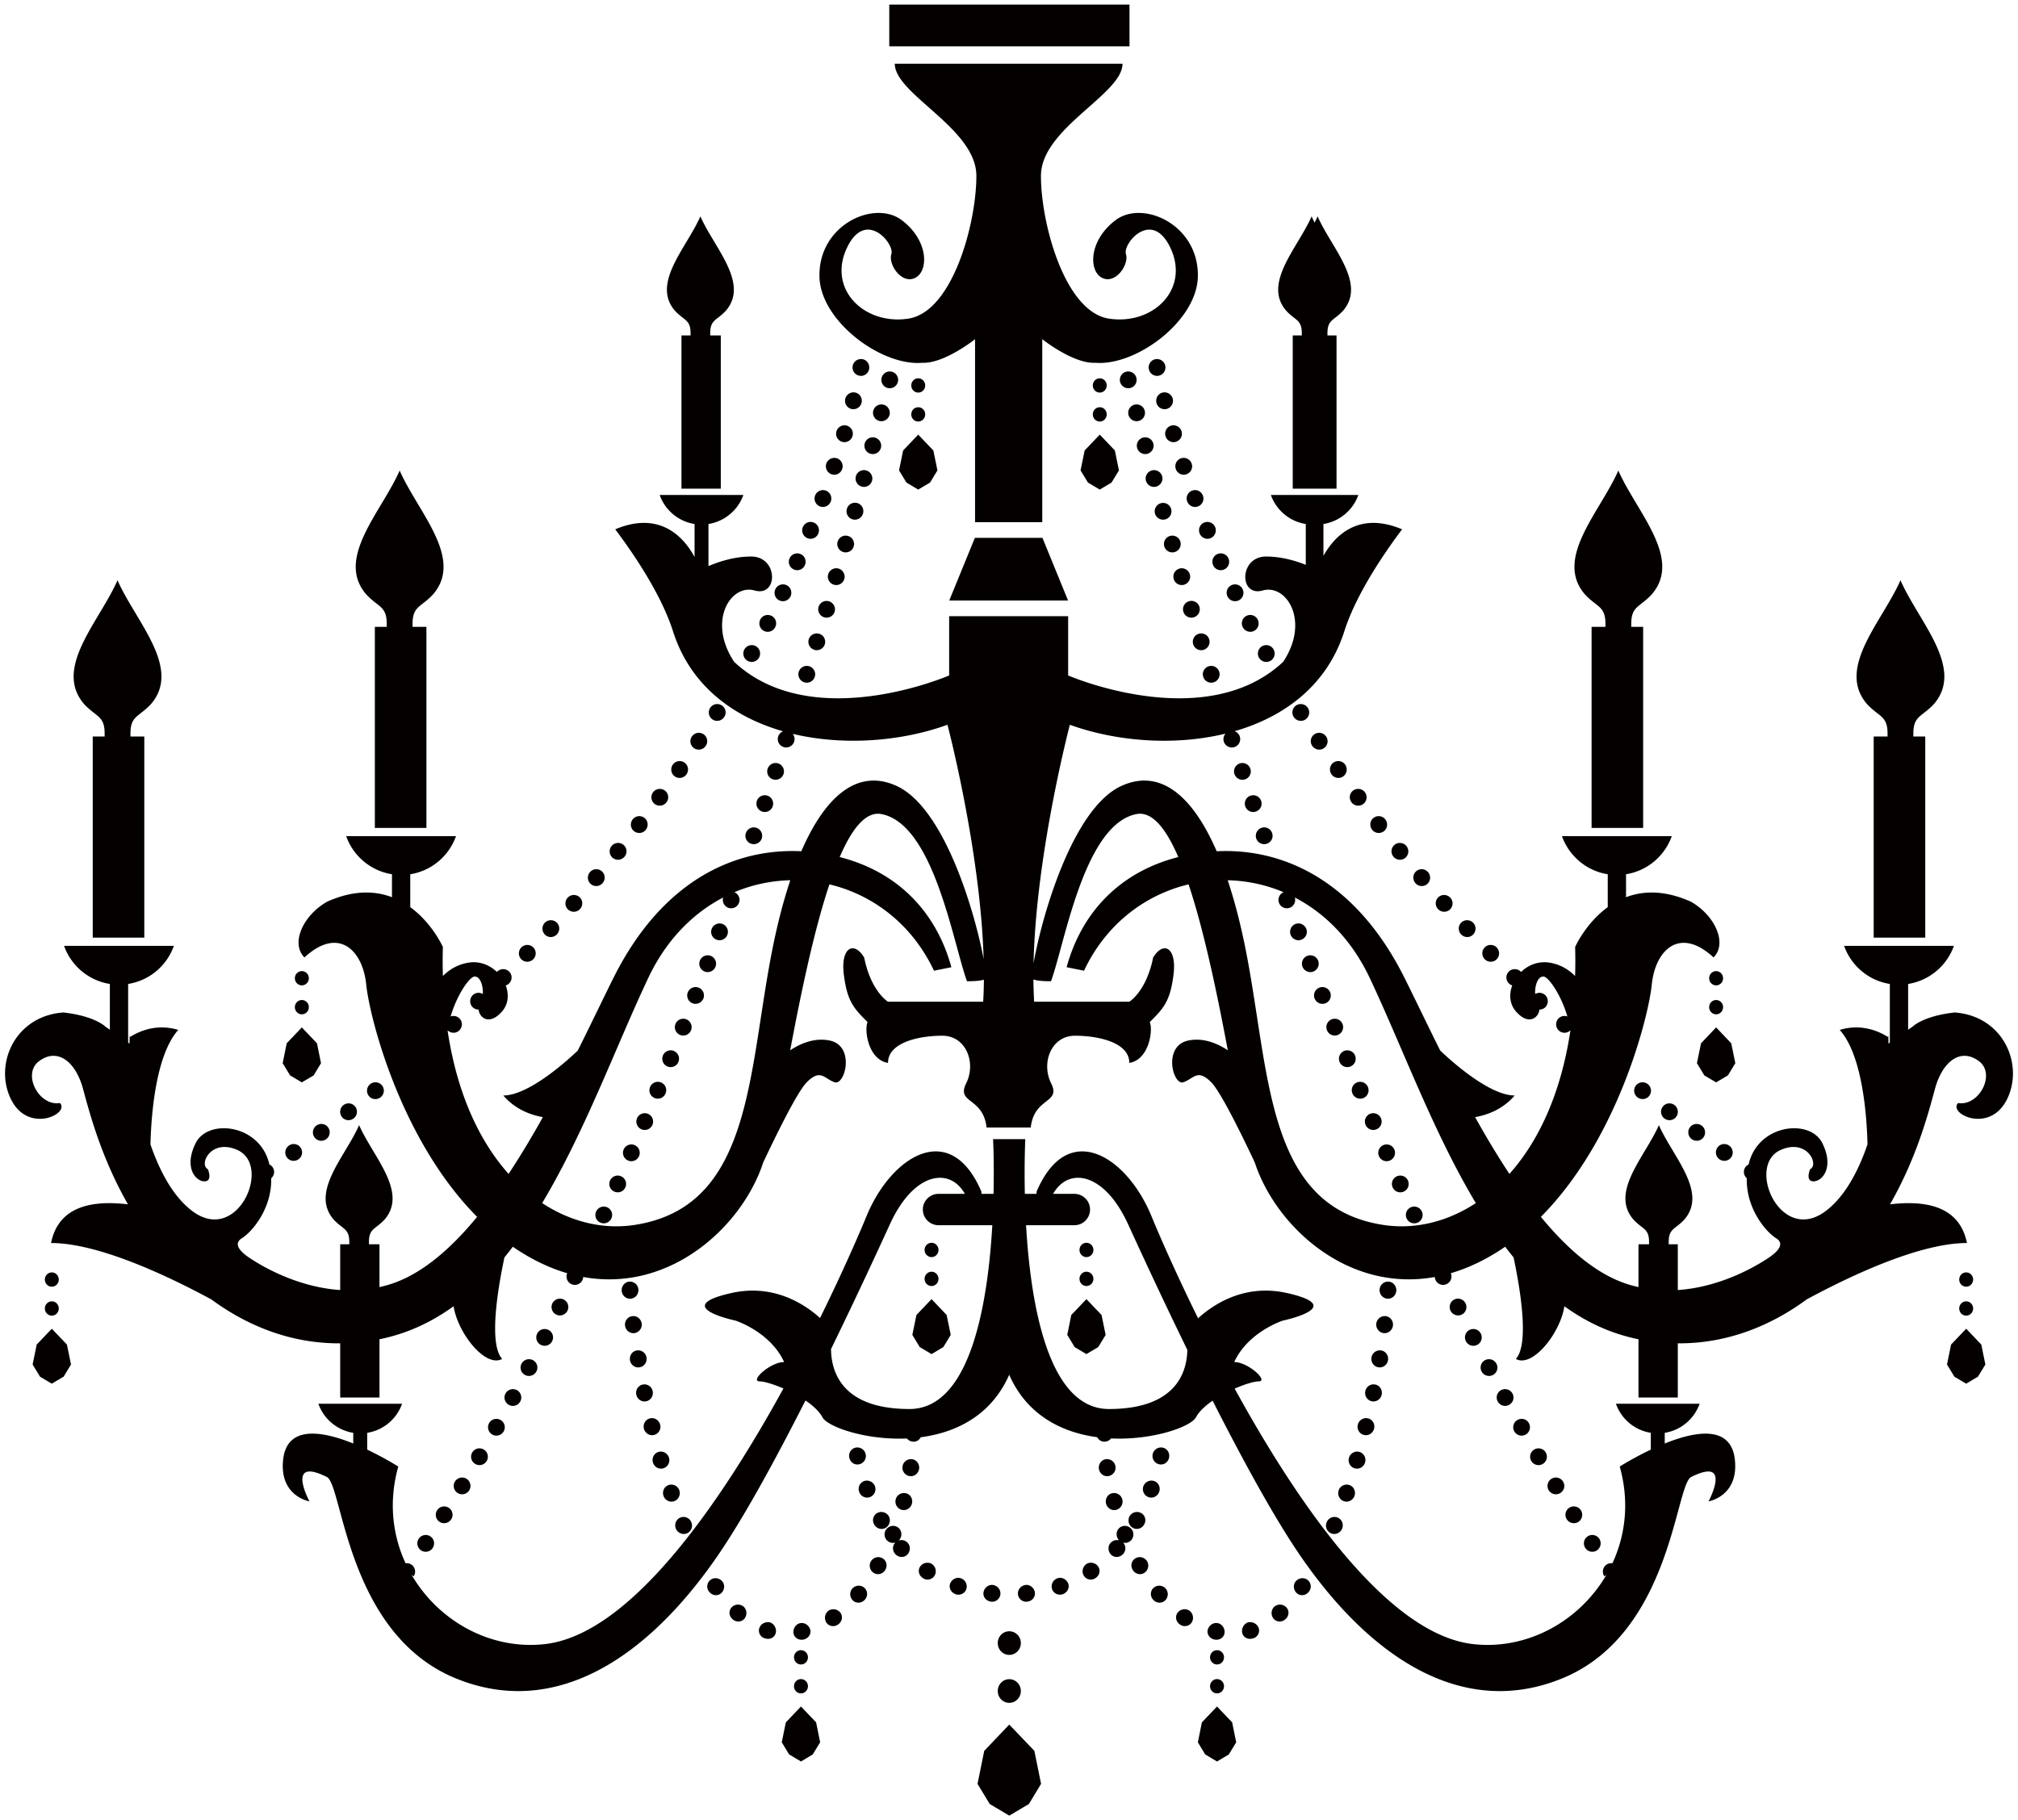 <svg xmlns="http://www.w3.org/2000/svg" viewBox="0 0 800 721.669"><path d="M400.107 665.765c-2.527 0-4.563 2.107-4.563 4.703 0 2.576 2.036 4.682 4.563 4.682 2.531 0 4.588-2.107 4.588-4.682.001-2.596-2.056-4.703-4.588-4.703zm0-18.993c-2.527 0-4.563 2.087-4.563 4.683 0 2.596 2.036 4.683 4.563 4.683 2.531 0 4.588-2.087 4.588-4.683.001-2.596-2.056-4.683-4.588-4.683zm0 36.996l-9.926 10.414-2.661 13.091 4.838 7.989 7.749 4.603 7.774-4.603 4.833-7.989-2.661-13.091-9.946-10.414zm115.966-551.642v.876h-3.59v60.754h17.359v-60.754h-3.605v-.876c0-5.462 2.561-4.972 6.231-8.967 9.336-10.904-4.683-24.923-10.125-37.377-.354.809-.759 1.65-1.178 2.476a46.499 46.499 0 01-1.199-2.476c-5.442 12.454-19.466 26.474-10.11 37.377 3.67 3.995 6.217 3.505 6.217 8.967zm-139.761 105.97h47.106l-10.166-24.859h-26.775l-10.165 24.859zm-10.799-94.257c8.742.454 21.029-9.354 21.029-9.354v72.551h26.646v-72.551s12.287 9.807 21.029 9.354c16.181 1.348 40.281-16.568 40.65-34.128.454-20.662-21.773-30.555-32.558-22.464-10.768 8.088-10.768 20.223-5.396 22.919 5.396 2.681 10.788-5.392 9.441-9.436-1.349-4.044 10.11-17.966 17.524-2.696 8.023 16.548-6.74 30.992-24.265 28.294-17.514-2.696-26.951-37.732-26.951-56.59 0-18.875 32.343-32.34 32.343-44.475h-90.283c0 12.135 32.343 25.6 32.343 44.475 0 18.857-9.441 53.893-26.951 56.59-17.524 2.698-32.287-11.746-24.249-28.294 7.399-15.27 18.857-1.348 17.509 2.696-1.348 4.044 4.044 12.117 9.441 9.436 5.392-2.696 5.392-14.831-5.397-22.919-10.784-8.091-33.012 1.802-32.558 22.464.372 17.56 24.471 35.476 40.653 34.128zM447.767 1.804h-95.235V18.37h95.235V1.804zM267.936 606.092c.754 1.747 2.726 2.576 4.414 1.837 1.668-.729 2.441-2.696 1.717-4.384-.674-1.697-2.611-2.547-4.314-1.867-1.717.67-2.527 2.646-1.817 4.414zm46.747-380.313a3.297 3.297 0 004.398-1.707c.744-1.697-.015-3.674-1.702-4.393a3.33 3.33 0 00-4.379 1.717 3.334 3.334 0 001.683 4.383zm-13.282 19.866c-.823 1.618-.219 3.625 1.418 4.483 1.618.844 3.655.205 4.498-1.453.844-1.647.205-3.669-1.447-4.493a3.33 3.33 0 00-4.469 1.463zm-36.316 343.142c-1.753.57-2.661 2.487-2.057 4.274.609 1.808 2.546 2.746 4.263 2.127 1.723-.639 2.597-2.527 2.022-4.284-.589-1.747-2.49-2.696-4.228-2.117zm-53.826-49.517a3.358 3.358 0 00-4.499 1.398 3.312 3.312 0 001.378 4.483c1.618.858 3.64.24 4.504-1.378.874-1.637.234-3.665-1.383-4.503zm9.252-18.064c1.632.809 3.624.13 4.448-1.518a3.323 3.323 0 00-1.518-4.454c-1.632-.809-3.62-.13-4.448 1.508a3.341 3.341 0 001.518 4.464zm-15.588 29.966a3.346 3.346 0 00-4.519 1.329c-.878 1.597-.284 3.625 1.333 4.503 1.598.889 3.62.3 4.499-1.318.894-1.618.305-3.645-1.313-4.514zm115.152-337.8c1.687.708 3.624-.115 4.333-1.853.709-1.717-.119-3.675-1.822-4.348a3.348 3.348 0 00-4.328 1.852c-.695 1.688.134 3.646 1.817 4.349zM198.418 562.985a3.311 3.311 0 00-4.518 1.258 3.344 3.344 0 001.262 4.534c1.588.908 3.611.339 4.519-1.258.908-1.618.335-3.645-1.263-4.534zm54.08-27.56c-1.823.27-3.051 2.007-2.751 3.875.289 1.877 2.022 3.126 3.845 2.806 1.802-.31 3-2.047 2.71-3.885a3.363 3.363 0 00-3.804-2.796zm-1.787-13.599c-1.822.19-3.17 1.877-2.915 3.764.235 1.867 1.902 3.195 3.705 2.966 1.822-.26 3.12-1.938 2.885-3.764-.24-1.838-1.858-3.167-3.675-2.966zm-1.148-13.68c-1.837.1-3.215 1.717-3.101 3.625.12 1.887 1.752 3.295 3.575 3.136 1.837-.16 3.165-1.778 3.051-3.615a3.366 3.366 0 00-3.525-3.146zm11.543 67.51c-1.782.49-2.796 2.357-2.257 4.174.524 1.827 2.376 2.856 4.128 2.326a3.36 3.36 0 002.242-4.174c-.524-1.766-2.356-2.814-4.113-2.326zM364.01 167.127c1.533 0 2.766-1.263 2.766-2.831 0-1.567-1.233-2.831-2.766-2.831-1.518 0-2.746 1.264-2.746 2.831 0 1.568 1.228 2.831 2.746 2.831zM257.706 562.356c-1.772.409-2.9 2.247-2.446 4.083.474 1.838 2.277 2.946 4.064 2.487 1.768-.449 2.846-2.267 2.391-4.054-.454-1.807-2.207-2.935-4.009-2.516zm51.215-324.315a3.343 3.343 0 004.464-1.577c.794-1.688.085-3.675-1.583-4.454-1.652-.774-3.64-.065-4.414 1.587a3.334 3.334 0 001.533 4.444zM254.84 548.946c-1.802.339-2.966 2.117-2.596 3.974.37 1.857 2.157 3.035 3.944 2.666 1.802-.389 2.931-2.177 2.561-3.984-.354-1.818-2.107-3.016-3.909-2.656zm72.734-365.116c-.57 1.735.354 3.622 2.091 4.212 1.737.606 3.624-.352 4.214-2.104.604-1.77-.369-3.675-2.107-4.231-1.752-.558-3.604.403-4.198 2.123zm4.014-12.808c-.524 1.752.489 3.606 2.221 4.146 1.772.54 3.625-.489 4.149-2.277.539-1.784-.51-3.639-2.262-4.143a3.359 3.359 0 00-4.108 2.274zm9.031-22.061c1.788.387 3.575-.776 3.925-2.629.374-1.837-.824-3.59-2.611-3.927-1.818-.319-3.54.859-3.89 2.629a3.341 3.341 0 002.576 3.927zm-2.172 67.646c.504-1.772-.524-3.62-2.277-4.109a3.326 3.326 0 00-4.114 2.271 3.333 3.333 0 002.277 4.114 3.319 3.319 0 004.114-2.276zm-3.354-58.512a3.352 3.352 0 002.391 4.044 3.341 3.341 0 004.064-2.444c.434-1.802-.644-3.622-2.427-4.044-1.787-.421-3.589.675-4.028 2.444zm7.025 45.516a3.323 3.323 0 10-6.401-1.782 3.329 3.329 0 002.307 4.094c1.752.489 3.589-.539 4.094-2.312zm-7.415 25.957a3.344 3.344 0 00-2.257-4.129 3.335 3.335 0 00-4.129 2.277c-.505 1.748.504 3.585 2.257 4.109 1.752.525 3.609-.484 4.129-2.257zm11.004-38.963a3.333 3.333 0 00-2.342-4.096 3.343 3.343 0 00-4.079 2.344 3.34 3.34 0 002.342 4.074 3.32 3.32 0 004.079-2.322zm10.249-39.199a3.34 3.34 0 00-2.426-4.029 3.339 3.339 0 00-4.029 2.426c-.439 1.788.639 3.59 2.412 4.03 1.782.453 3.584-.643 4.043-2.427zm-30.894 49.38c1.723.654 3.645-.24 4.299-1.977.639-1.747-.255-3.67-1.972-4.294a3.333 3.333 0 00-4.264 1.987 3.336 3.336 0 001.937 4.284zM217.425 527.287a3.334 3.334 0 00-4.464 1.448c-.828 1.638-.204 3.645 1.433 4.483 1.633.829 3.654.2 4.483-1.447a3.327 3.327 0 00-1.452-4.484zm113.454-284.772a3.325 3.325 0 00-6.37-1.908c-.524 1.768.474 3.625 2.227 4.145a3.325 3.325 0 004.143-2.237zm21.757-78.016a3.326 3.326 0 00-2.396-4.044 3.313 3.313 0 00-4.044 2.393c-.454 1.77.609 3.59 2.377 4.044a3.34 3.34 0 004.063-2.393zm-3.419 13.061a3.322 3.322 0 10-6.426-1.7 3.315 3.315 0 002.347 4.059 3.323 3.323 0 004.079-2.359zM178.886 602.367c.994-1.548.519-3.605-1.029-4.584a3.333 3.333 0 00-4.583 1.029 3.353 3.353 0 001.023 4.603c1.539.969 3.59.52 4.589-1.048zm-7.349 11.373c1.008-1.527.589-3.605-.944-4.603-1.533-1.009-3.59-.569-4.604.949a3.368 3.368 0 00.944 4.614 3.306 3.306 0 004.604-.96zM364.01 155.652c1.533 0 2.766-1.263 2.766-2.831 0-1.55-1.233-2.831-2.766-2.831-1.518 0-2.746 1.281-2.746 2.831 0 1.568 1.228 2.831 2.746 2.831zM186.031 590.874c.958-1.567.434-3.644-1.128-4.583-1.587-.949-3.589-.42-4.553 1.128-.959 1.547-.469 3.585 1.098 4.553 1.547.959 3.604.47 4.583-1.098zm183.271-92.454c1.518 0 2.746-1.278 2.746-2.836 0-1.568-1.228-2.826-2.746-2.826-1.532 0-2.766 1.258-2.766 2.826.001 1.558 1.234 2.836 2.766 2.836zm-176.346 80.821c.909-1.598.389-3.634-1.213-4.543a3.312 3.312 0 00-4.533 1.188c-.91 1.587-.405 3.614 1.178 4.533a3.305 3.305 0 004.568-1.178zm170.345-57.865l-1.618 7.889 2.937 4.832 4.682 2.776 4.669-2.776 2.93-4.832-1.618-7.889-5.981-6.291-6.001 6.291zm6.001-11.494c1.518 0 2.746-1.268 2.746-2.835 0-1.568-1.228-2.826-2.746-2.826-1.532 0-2.766 1.258-2.766 2.826.001 1.568 1.234 2.835 2.766 2.835zm-48.484-245.72a3.338 3.338 0 00-4.164 2.197c-.539 1.747.44 3.624 2.192 4.164a3.318 3.318 0 004.164-2.196c.539-1.748-.44-3.625-2.192-4.165zm6.166-8.726c.525-1.768-.454-3.625-2.206-4.144a3.34 3.34 0 00-4.164 2.206 3.334 3.334 0 002.211 4.144 3.334 3.334 0 004.159-2.206zm29.427-68.927l2.93 4.82 4.669 2.781 4.688-2.781 2.931-4.82-1.617-7.904-6.001-6.286-5.981 6.286-1.619 7.904zm-56.811 69.67a3.343 3.343 0 00-4.519 1.333c-.859 1.618-.3 3.62 1.298 4.513 1.603.894 3.66.32 4.533-1.313.894-1.632.305-3.659-1.312-4.533zm-27.435 50.811c1.043-1.538.673-3.624-.844-4.653a3.329 3.329 0 00-4.618.859c-1.029 1.502-.689 3.575.809 4.633a3.317 3.317 0 004.653-.839zm-7.924 11.074c1.098-1.488.793-3.575-.704-4.653-1.483-1.059-3.575-.74-4.654.724a3.331 3.331 0 00.689 4.648c1.483 1.098 3.561.778 4.669-.719zm15.557-22.347c1.029-1.553.59-3.645-.943-4.633a3.337 3.337 0 00-4.603.974c-1.009 1.518-.604 3.589.928 4.598 1.518 1.028 3.59.593 4.618-.939zm20.241 21.838c-.589 1.737.355 3.624 2.087 4.213a3.297 3.297 0 004.199-2.087 3.324 3.324 0 00-2.072-4.214c-1.738-.574-3.625.351-4.214 2.088zm-12.891-33.331c.974-1.568.504-3.625-1.063-4.584a3.341 3.341 0 00-4.584 1.078c-.978 1.548-.504 3.605 1.043 4.583 1.554.989 3.605.505 4.604-1.077zm19.261 24.773c1.753.589 3.624-.369 4.214-2.107a3.327 3.327 0 00-2.107-4.199 3.325 3.325 0 00-4.199 2.107 3.313 3.313 0 002.092 4.199zm-50.356 19.97c1.128-1.487.859-3.595-.609-4.703a3.308 3.308 0 00-4.649.639c-1.113 1.448-.878 3.525.569 4.653 1.454 1.129 3.576.875 4.689-.589zM150.907 435.032c1.448-1.158 1.688-3.266.524-4.683-1.148-1.428-3.255-1.648-4.688-.499-1.428 1.138-1.668 3.236-.519 4.684 1.128 1.427 3.236 1.647 4.683.498zm166.626 219.239c-1.538 0-2.766 1.268-2.766 2.836 0 1.568 1.228 2.826 2.766 2.826 1.513 0 2.761-1.258 2.761-2.826 0-1.567-1.248-2.836-2.761-2.836zm0 22.327l-6.001 6.291-1.617 7.898 2.931 4.823 4.688 2.786 4.669-2.786 2.931-4.823-1.603-7.898-5.998-6.291zm-12.337-33.381c-1.518-.269-3.27.299-4.079 2.037-.744 1.587.1 3.894 2.291 4.363 2.142.639 3.979-.709 4.194-2.527.22-1.796-.973-3.413-2.406-3.873zM140.207 443.43c1.463-1.128 1.733-3.235.604-4.673-1.108-1.448-3.215-1.717-4.668-.589a3.35 3.35 0 00-.604 4.673c1.114 1.468 3.201 1.717 4.668.589zm149.991 193.707c-1.353 1.248-1.369 3.465.184 4.813 1.448 1.418 3.74 1.188 4.818-.279a3.52 3.52 0 00-.354-4.623c-1.278-1.13-3.32-1.16-4.648.089zM114.506 454.215c-1.483 1.078-1.873 3.135-.809 4.633a3.316 3.316 0 004.653.779 3.334 3.334 0 00.789-4.654c-1.079-1.498-3.151-1.838-4.633-.758zm10.179-3.266a3.329 3.329 0 004.669.689c1.483-1.118 1.802-3.206.689-4.684-1.093-1.467-3.165-1.757-4.648-.659-1.468 1.089-1.788 3.186-.71 4.654zM41.483 290.864v1.158h-4.719v79.733h20.445v-79.733h-5.496v-1.158c0-7.165 3.355-6.526 8.173-11.748 12.272-14.309-6.131-32.712-13.296-49.058-7.145 16.346-25.548 34.749-13.281 49.058 4.823 5.222 8.174 4.583 8.174 11.748zm254.207 39.432c-.609 1.717.32 3.624 2.037 4.214a3.329 3.329 0 004.249-2.057 3.346 3.346 0 00-2.072-4.229 3.319 3.319 0 00-4.214 2.072zm-176.027 98.845l4.683-2.766 2.915-4.843-1.598-7.878-6.001-6.311-6.002 6.311-1.597 7.878 2.931 4.843 4.669 2.766zm0-26.985c1.532 0 2.765-1.263 2.765-2.831 0-1.567-1.233-2.831-2.765-2.831-1.518 0-2.766 1.264-2.766 2.831 0 1.568 1.248 2.831 2.766 2.831zm162.222 224.086c-1.533.969-2.037 3.126-.874 4.703 1.128 1.608 3.22 2.007 4.704.879 1.433-1.098 1.802-3.185.773-4.653-1.063-1.418-3.035-1.917-4.603-.929zM20.538 526.818l-5.986 6.281-1.618 7.908 2.931 4.823 4.673 2.776 4.683-2.776 2.931-4.823-1.619-7.908-5.995-6.281zm296.995 138.916c-1.538 0-2.766 1.278-2.766 2.826 0 1.568 1.228 2.836 2.766 2.836 1.513 0 2.761-1.268 2.761-2.836 0-1.547-1.248-2.826-2.761-2.826zM20.538 510.152c1.533 0 2.761-1.268 2.761-2.836 0-1.548-1.228-2.826-2.761-2.826-1.518 0-2.751 1.278-2.751 2.826 0 1.568 1.233 2.836 2.751 2.836zm0 11.473c1.533 0 2.761-1.268 2.761-2.836 0-1.567-1.228-2.826-2.761-2.826-1.518 0-2.751 1.258-2.751 2.826 0 1.569 1.233 2.836 2.751 2.836zm132.781-274.258v1.157h-4.718v79.733h20.44v-79.733h-5.492v-1.157c0-7.15 3.355-6.511 8.173-11.753 12.267-14.304-6.136-32.707-13.281-49.056-7.164 16.349-25.568 34.752-13.296 49.056 4.819 5.243 8.174 4.603 8.174 11.753zm167.834 398.596c-.589-1.747-2.342-2.746-3.944-2.407-1.583.32-2.796 1.938-2.676 3.735.135 1.857 1.937 3.185 4.009 2.765 2.057-.438 3.2-2.375 2.611-4.093zM220.794 370.437c1.269-1.363 1.199-3.47-.149-4.713a3.361 3.361 0 00-4.703.18 3.366 3.366 0 00.155 4.723c1.328 1.263 3.434 1.178 4.697-.19zm19.922 108.251a3.306 3.306 0 00-4.383 1.648c-.774 1.648-.05 3.624 1.623 4.393 1.667.759 3.64.04 4.413-1.647a3.304 3.304 0 00-1.653-4.394zm10.889-24.663c-1.688-.74-3.64.05-4.369 1.727-.724 1.678.054 3.635 1.737 4.374 1.668.729 3.64-.05 4.364-1.727.729-1.689-.05-3.666-1.732-4.374zm-5.378 12.361a3.317 3.317 0 00-4.383 1.678c-.739 1.687 0 3.644 1.688 4.383 1.668.759 3.64 0 4.383-1.688.739-1.676-.02-3.653-1.688-4.373zm10.67-24.763c-1.703-.709-3.659.09-4.369 1.768-.704 1.688.085 3.644 1.772 4.354a3.308 3.308 0 004.349-1.768 3.314 3.314 0 00-1.752-4.354zm-17.984-91.507c1.198-1.418 1.028-3.54-.389-4.723-1.398-1.178-3.484-.988-4.669.425a3.338 3.338 0 00.354 4.688c1.384 1.179 3.526 1.039 4.704-.39zm8.697-10.484c1.163-1.448.958-3.535-.474-4.684a3.36 3.36 0 00-4.704.505 3.36 3.36 0 00.474 4.688c1.434 1.158 3.522.924 4.704-.509zm113.889 238.901c-1.818-.18-3.47 1.098-3.705 2.885-.289 1.787.944 3.485 2.746 3.824 1.802.32 3.52-.958 3.824-2.866.256-1.916-1.043-3.634-2.865-3.843zM229.966 360.382c1.243-1.388 1.128-3.495-.254-4.704-1.363-1.219-3.471-1.079-4.704.285a3.326 3.326 0 00.255 4.698c1.363 1.218 3.47 1.099 4.703-.279zm129.176 231.671c-1.788-.419-3.61.659-4.044 2.406a3.4 3.4 0 002.272 4.135c1.753.519 3.639-.54 4.148-2.407.47-1.878-.593-3.725-2.376-4.134zm-9.421 25.702c-1.653-.859-3.59-.2-4.499 1.328-.879 1.568-.374 3.595 1.159 4.553 1.567.989 3.674.44 4.618-1.278.993-1.687.339-3.774-1.278-4.603zm-7.249 11.623c-1.483-1.108-3.505-.809-4.649.529-1.113 1.348-1.013 3.405.3 4.663 1.348 1.278 3.54 1.128 4.803-.399 1.298-1.518.998-3.715-.454-4.793zm-68.71-497.252v.876h-3.605v60.754h15.587v-60.754h-4.194v-.876c0-5.462 2.561-4.972 6.235-8.967 9.352-10.904-4.668-24.923-10.13-37.377-5.457 12.454-19.482 26.474-10.13 37.377 3.676 3.995 6.237 3.505 6.237 8.967zm-62.333 248.171c1.278-1.333 1.243-3.455-.07-4.718a3.332 3.332 0 00-4.703.085 3.34 3.34 0 00.035 4.698c1.297 1.283 3.42 1.269 4.738-.065zm117.038 258.307c-1.363 1.008-1.868 2.896-.978 4.543.864 1.568 3.105 2.147 4.752.929 1.703-1.149 1.993-3.356.83-4.773a3.52 3.52 0 00-4.604-.699zM119.663 390.677c1.532 0 2.765-1.258 2.765-2.826 0-1.553-1.233-2.816-2.765-2.816-1.518 0-2.766 1.263-2.766 2.816 0 1.568 1.248 2.826 2.766 2.826zm152.417 13.471a3.318 3.318 0 00-4.314 1.887c-.674 1.697.17 3.635 1.868 4.314a3.329 3.329 0 004.318-1.887 3.325 3.325 0 00-1.872-4.314zm-4.973 12.531a3.308 3.308 0 00-4.314 1.837c-.674 1.708.135 3.645 1.837 4.334a3.321 3.321 0 004.329-1.837c.675-1.717-.15-3.654-1.852-4.334zm19.282-50.351c-1.723-.624-3.625.27-4.264 1.987a3.33 3.33 0 001.973 4.264c1.717.644 3.639-.255 4.263-1.972a3.334 3.334 0 00-1.972-4.279zm-24.335 62.843a3.337 3.337 0 00-4.334 1.808 3.32 3.32 0 106.136 2.536c.705-1.698-.104-3.655-1.802-4.344zm19.666-50.207a3.34 3.34 0 00-4.284 1.957c-.653 1.717.22 3.624 1.922 4.284a3.353 3.353 0 004.299-1.938 3.343 3.343 0 00-1.937-4.303zm-4.772 12.612c-1.717-.644-3.64.2-4.294 1.917a3.328 3.328 0 001.902 4.298c1.703.655 3.625-.204 4.299-1.922a3.33 3.33 0 00-1.907-4.293zm397.387 22.078l-1.617 7.878 2.931 4.843 4.688 2.766 4.668-2.766 2.931-4.843-1.617-7.878-5.981-6.311-6.003 6.311zM503.62 262.026c1.597-.893 2.157-2.895 1.278-4.513-.858-1.608-2.881-2.207-4.499-1.333-1.617.874-2.206 2.901-1.313 4.533.875 1.633 2.932 2.206 4.534 1.313zm-9.491-17.844c-1.653.825-2.292 2.846-1.448 4.493.844 1.658 2.881 2.297 4.499 1.453 1.638-.858 2.241-2.866 1.418-4.483a3.33 3.33 0 00-4.469-1.463zm-43.631-94.38a3.338 3.338 0 00-4.029-2.426c-1.782.439-2.861 2.241-2.426 4.029.455 1.784 2.262 2.88 4.044 2.427 1.772-.44 2.85-2.242 2.411-4.03zm115.291 200.704a3.336 3.336 0 00.354-4.688c-1.183-1.413-3.27-1.603-4.668-.425-1.418 1.183-1.587 3.305-.389 4.723 1.178 1.429 3.32 1.569 4.703.39zM451.427 166.893c1.767-.454 2.831-2.275 2.377-4.044a3.313 3.313 0 00-4.044-2.393 3.327 3.327 0 00-2.397 4.044 3.342 3.342 0 004.064 2.393zm35.189 69.571a3.341 3.341 0 004.463 1.577c1.652-.809 2.312-2.796 1.533-4.444-.774-1.652-2.761-2.362-4.414-1.587-1.667.779-2.376 2.765-1.582 4.454zm88.12 124.197a3.326 3.326 0 00.255-4.698c-1.233-1.363-3.34-1.503-4.703-.285-1.383 1.209-1.498 3.315-.255 4.704 1.233 1.378 3.34 1.497 4.703.279zm-93.817-136.59a3.297 3.297 0 004.399 1.707c1.682-.759 2.406-2.716 1.682-4.383a3.334 3.334 0 00-4.379-1.717c-1.687.719-2.446 2.696-1.702 4.393zm71.945 110.878c-1.433 1.149-1.638 3.236-.474 4.684 1.178 1.432 3.27 1.667 4.688.509a3.342 3.342 0 00.484-4.688 3.352 3.352 0 00-4.698-.505zm130.219 64.375c0-1.567-1.228-2.831-2.745-2.831-1.533 0-2.767 1.264-2.767 2.831 0 1.568 1.234 2.831 2.767 2.831 1.516.001 2.745-1.262 2.745-2.831zm-2.222 55.649a3.334 3.334 0 00.789 4.654c1.502 1.089 3.589.718 4.653-.779 1.059-1.498.674-3.555-.809-4.633a3.304 3.304 0 00-4.633.758zm-252.49-268.464l2.93 4.82 4.688 2.781 4.668-2.781 2.931-4.82-1.617-7.904-5.981-6.286-6.001 6.286-1.618 7.904zm319.917 104.355v1.158h-5.497v79.733h20.444v-79.733h-4.718v-1.158c0-7.165 3.35-6.526 8.173-11.748 12.267-14.309-6.136-32.712-13.281-49.058-7.165 16.346-25.568 34.749-13.296 49.058 4.819 5.222 8.175 4.583 8.175 11.748zm-73.683 155.432a3.344 3.344 0 00-4.668.659c-1.094 1.478-.774 3.565.709 4.684a3.327 3.327 0 004.667-.689c1.08-1.469.76-3.566-.708-4.654zm-81.296-65.934a3.34 3.34 0 00.035-4.698 3.332 3.332 0 00-4.703-.085c-1.313 1.264-1.349 3.385-.07 4.718 1.319 1.334 3.425 1.348 4.738.065zm84.261 7.49c0 1.567 1.234 2.826 2.767 2.826 1.517 0 2.745-1.258 2.745-2.826 0-1.553-1.228-2.816-2.745-2.816-1.533 0-2.767 1.263-2.767 2.816zm-41.119-140.485v1.157h-5.492v79.733h20.44v-79.733h-4.718v-1.157c0-7.15 3.355-6.511 8.173-11.753 12.266-14.304-6.136-32.707-13.296-49.056-7.145 16.349-25.548 34.752-13.281 49.056 4.819 5.243 8.174 4.603 8.174 11.753zm-52.548 123.26a3.367 3.367 0 00.155-4.723 3.361 3.361 0 00-4.703-.18c-1.348 1.243-1.418 3.35-.15 4.713 1.263 1.368 3.37 1.453 4.698.19zM475.591 211.52c.695 1.737 2.631 2.561 4.334 1.853 1.682-.704 2.511-2.661 1.817-4.349a3.348 3.348 0 00-4.328-1.852c-1.723.673-2.532 2.63-1.823 4.348zm1.588 46.122a3.312 3.312 0 002.187-4.144c-.519-1.753-2.392-2.746-4.144-2.206-1.752.519-2.746 2.376-2.206 4.144a3.334 3.334 0 004.163 2.206zm3.974 12.881c1.753-.539 2.731-2.417 2.192-4.164a3.338 3.338 0 00-4.164-2.197c-1.753.539-2.731 2.417-2.192 4.164a3.312 3.312 0 004.164 2.197zm-7.903-25.772a3.325 3.325 0 002.242-4.145 3.324 3.324 0 00-4.129-2.226 3.316 3.316 0 00-2.242 4.134 3.314 3.314 0 004.129 2.237zm-37.26-77.624c1.518 0 2.746-1.263 2.746-2.831 0-1.567-1.228-2.831-2.746-2.831-1.533 0-2.766 1.264-2.766 2.831 0 1.568 1.233 2.831 2.766 2.831zm18.857 12.791a3.311 3.311 0 002.361-4.059c-.474-1.77-2.296-2.833-4.064-2.362a3.324 3.324 0 00-2.357 4.062 3.307 3.307 0 004.06 2.359zm-18.857-24.266c1.518 0 2.746-1.263 2.746-2.831 0-1.55-1.228-2.831-2.746-2.831-1.533 0-2.766 1.281-2.766 2.831 0 1.568 1.233 2.831 2.766 2.831zm33.436 76.173a3.335 3.335 0 002.257-4.109 3.34 3.34 0 00-4.129-2.277 3.34 3.34 0 00-2.257 4.129 3.319 3.319 0 004.129 2.257zm3.185-37.311c-1.723.624-2.611 2.547-1.972 4.294.654 1.738 2.576 2.631 4.299 1.977a3.337 3.337 0 001.937-4.284 3.333 3.333 0 00-4.264-1.987zm-11.732-38.862c-1.783.421-2.861 2.241-2.427 4.044.454 1.82 2.277 2.898 4.044 2.444a3.351 3.351 0 002.412-4.044c-.44-1.77-2.242-2.866-4.029-2.444zm5.242 30.285c.588 1.752 2.475 2.71 4.213 2.104 1.737-.589 2.661-2.476 2.092-4.212-.594-1.72-2.446-2.681-4.199-2.124-1.737.558-2.71 2.463-2.106 4.232zm-1.818-17.189c-1.753.504-2.801 2.359-2.262 4.143.525 1.788 2.377 2.817 4.128 2.277 1.753-.539 2.767-2.393 2.242-4.146a3.359 3.359 0 00-4.108-2.274zm-2.327 37.175a3.325 3.325 0 00-1.787-6.406 3.324 3.324 0 00-2.307 4.094 3.328 3.328 0 004.094 2.312zm-3.909-63.517c-1.807.337-2.986 2.089-2.632 3.927.369 1.853 2.157 3.016 3.944 2.629a3.351 3.351 0 002.576-3.926c-.347-1.771-2.071-2.949-3.888-2.63zm7.599 76.478a3.332 3.332 0 002.277-4.114 3.328 3.328 0 00-4.114-2.271c-1.752.489-2.781 2.336-2.277 4.109a3.321 3.321 0 004.114 2.276zm-7.299-25.957a3.34 3.34 0 002.346-4.074 3.343 3.343 0 00-4.079-2.344 3.335 3.335 0 00-2.342 4.096 3.311 3.311 0 004.075 2.322zm136.71 358.245c-1.618.869-2.207 2.896-1.329 4.513.894 1.618 2.916 2.207 4.513 1.318a3.319 3.319 0 001.333-4.503 3.344 3.344 0 00-4.517-1.328zm184.385-29.547c1.518 0 2.751-1.268 2.751-2.836 0-1.567-1.233-2.826-2.751-2.826-1.533 0-2.761 1.258-2.761 2.826 0 1.569 1.228 2.836 2.761 2.836zm0-11.473c1.518 0 2.751-1.268 2.751-2.836 0-1.548-1.233-2.826-2.751-2.826-1.533 0-2.761 1.278-2.761 2.826 0 1.568 1.228 2.836 2.761 2.836zm0 16.666l-5.996 6.281-1.618 7.908 2.931 4.823 4.683 2.776 4.668-2.776 2.936-4.823-1.618-7.908-5.986-6.281zM532.233 406.035a3.317 3.317 0 00-4.313-1.887 3.325 3.325 0 00-1.873 4.314 3.315 3.315 0 004.299 1.887 3.342 3.342 0 001.887-4.314zM633.066 614.7c1.513-1.029 1.938-3.086.943-4.614-1.013-1.518-3.07-1.957-4.603-.949-1.533.998-1.952 3.076-.943 4.603a3.305 3.305 0 004.603.96zM517.875 368.315c-.639-1.717-2.542-2.611-4.264-1.987a3.334 3.334 0 00-1.972 4.279c.624 1.717 2.546 2.616 4.264 1.972a3.331 3.331 0 001.972-4.264zm9.471 25.178c-.654-1.717-2.576-2.561-4.294-1.917a3.326 3.326 0 00-1.907 4.294c.674 1.717 2.596 2.576 4.298 1.922a3.33 3.33 0 001.903-4.299zm-4.783-12.571a3.34 3.34 0 00-4.284-1.957c-1.718.659-2.596 2.582-1.937 4.304a3.353 3.353 0 004.298 1.938c1.703-.661 2.577-2.568 1.923-4.285zm103.139 222.494a3.358 3.358 0 001.029-4.603 3.34 3.34 0 00-4.589-1.029c-1.548.978-2.022 3.035-1.028 4.584a3.335 3.335 0 004.588 1.048zm-20.865-34.639a3.344 3.344 0 001.264-4.534c-.894-1.597-2.916-2.156-4.519-1.258-1.597.888-2.172 2.915-1.263 4.533a3.308 3.308 0 004.518 1.259zm-78.904 34.769c-.724 1.688.05 3.655 1.717 4.384 1.688.738 3.66-.09 4.414-1.837.709-1.768-.115-3.744-1.818-4.414-1.702-.68-3.639.169-4.313 1.867zm62.808-64.276c-1.618.838-2.257 2.866-1.383 4.503a3.338 3.338 0 004.503 1.378 3.294 3.294 0 001.363-4.483 3.335 3.335 0 00-4.483-1.398zm-58.055 51.634c-.574 1.757.3 3.644 2.023 4.284 1.717.619 3.654-.32 4.264-2.127.604-1.787-.305-3.704-2.058-4.274-1.738-.579-3.64.37-4.229 2.117zm45.853-75.669c-1.633.809-2.306 2.796-1.498 4.454.824 1.648 2.816 2.327 4.449 1.518a3.318 3.318 0 001.497-4.464 3.326 3.326 0 00-4.448-1.508zm35.073 65.184c1.583-.919 2.072-2.946 1.178-4.533a3.312 3.312 0 00-4.533-1.188 3.302 3.302 0 00-1.213 4.543 3.304 3.304 0 004.568 1.178zm-29.037-53.132a3.328 3.328 0 00-1.453 4.484c.828 1.648 2.85 2.277 4.483 1.447 1.637-.838 2.261-2.845 1.432-4.483a3.33 3.33 0 00-4.462-1.448zm35.977 64.685c1.567-.968 2.057-3.006 1.099-4.553-.963-1.548-2.966-2.077-4.554-1.128-1.567.939-2.087 3.016-1.128 4.583a3.34 3.34 0 004.583 1.098zM552.089 470.76a3.297 3.297 0 004.379 1.688c1.688-.739 2.427-2.696 1.688-4.383a3.316 3.316 0 00-4.383-1.678c-1.669.719-2.427 2.696-1.684 4.373zm-54.215-148.992a3.33 3.33 0 002.087-4.213c-.589-1.737-2.476-2.661-4.214-2.087-1.733.589-2.661 2.477-2.087 4.214a3.319 3.319 0 004.214 2.086zm16.041-42.128c-1.567.958-2.036 3.015-1.063 4.584.994 1.582 3.051 2.067 4.604 1.078 1.548-.978 2.022-3.035 1.043-4.583-.958-1.553-3.016-2.043-4.584-1.079zm14.749 22.697c-1.503 1.029-1.872 3.116-.829 4.653a3.316 3.316 0 004.653.839c1.483-1.059 1.837-3.131.809-4.633-1.044-1.518-3.12-1.888-4.633-.859zm-7.519-11.254a3.32 3.32 0 00-.944 4.633c1.029 1.532 3.1 1.967 4.618.939 1.533-1.009 1.937-3.081.929-4.598a3.337 3.337 0 00-4.603-.974zm-25.463 13.715a3.332 3.332 0 00-4.199-2.107 3.327 3.327 0 00-2.107 4.199c.589 1.737 2.461 2.696 4.214 2.107a3.312 3.312 0 002.092-4.199zm152.886 125.551c-1.163 1.418-.928 3.525.525 4.683 1.447 1.148 3.554.929 4.682-.499a3.335 3.335 0 00-.524-4.684c-1.427-1.147-3.535-.928-4.683.5zm10.619 8.408c-1.133 1.438-.864 3.545.604 4.673 1.468 1.128 3.555.879 4.669-.589a3.351 3.351 0 00-.604-4.673c-1.468-1.128-3.56-.859-4.669.589zM502.253 334.51c1.737-.589 2.666-2.496 2.057-4.214a3.319 3.319 0 00-4.213-2.072 3.341 3.341 0 00-2.072 4.229c.603 1.752 2.51 2.666 4.228 2.057zm272.625 66.921c-12.417 1.378-16.565 5.532-16.565 5.532l-1.867 1.308v-18.149c8.442-1.333 15.367-7.244 18.149-15.112h-43.532c2.781 7.868 9.691 13.779 18.133 15.112v23.241l-.539.389s-.05-4.843-.219-2.616c-4.109-2.576-10.869-5.272-19.112-2.796 9.271 10.365 10.789 35.358 11.009 45.404-3.674 10.714-8.952 20.64-16.536 26.391-17.914 13.56-31.748-17.954-17.948-24.165 10.485-4.723 15.437 5.742 11.748 7.599 0 0-2.072 4.813 1.363 4.813 3.455 0 8.292-5.512 3.455-15.178-4.818-9.656-24.839-7.589-28.982 7.599-.085.3-.155.59-.219.89-.51.239-.944.589-1.298 1.078-.964 1.398-.694 3.285.574 4.403-.324 12.203 7.854 21.639 11.983 23.995 2.761 2.077.689 4.842-3.441 7.599-3.085 2.047-17.664 11.484-35.897 12.711v-18.153h-3.605v-.879c0-5.452 2.562-4.963 6.237-8.957 9.351-10.905-4.669-24.933-10.13-37.385-5.462 12.452-19.481 26.481-10.13 37.385 3.675 3.994 6.236 3.505 6.236 8.957v.879h-4.194v16.985a53.496 53.496 0 01-4.434-1.188c-12.233-3.934-23.71-13.82-34.26-26.661 30.586-30.755 42.703-79.494 43.95-92.036 1.383-13.8 11.054-23.241 24.504-10.819 5.527-5.528.689-16.571-8.967-22.093-10.45-4.688-18.977-4.354-25.732-1.788v-9.102c8.442-1.333 15.352-7.244 18.133-15.103h-43.531c2.796 7.858 9.705 13.77 18.148 15.103v13.046c-8.797 6.4-12.926 15.787-12.926 15.787.105 3.944.105 7.788-.015 11.513-2.411-2.426-5.731-4.584-10.111-5.292-4.483-.724-8.497.958-11.308 3.689-.05-.05-.099-.115-.155-.165a3.358 3.358 0 00-4.718.03c-1.298 1.298-1.263 3.405.07 4.703.369.369.824.624 1.298.774-1.319 3.54-1.049 7.414 1.463 10.3 5.043 5.762 8.967 2.507 9.321-.729.893 0 1.767-.334 2.426-1.028a3.359 3.359 0 00-.15-4.713c-1.098-1.049-2.716-1.168-3.963-.439-.215-3.405 1.148-7.215 3.425-6.895 1.971.285 6.89 7.335 9.336 15.812a3.278 3.278 0 00-3.59.869c-1.248 1.348-1.128 3.475.235 4.723 1.297 1.198 3.285 1.128 4.518-.07.015.049.015.099.03.15-3.804 25.253-12.791 44.005-24.165 56.747-4.767-7.21-9.321-14.829-13.6-22.518 4.364-.759 10.77-2.826 15.688-8.578-10.245 0-25.747-14.209-29.522-17.814-5.312-10.645-10.06-20.624-14.194-28.897-18.753-37.515-46.981-51.455-74.421-50.122-9.417-21.723-22.193-32.982-37.73-25.916-19.751 8.976-31.973 53.387-34.869 70.407.943-43.566 14.394-94.642 14.394-94.642 18.148 6.586 41.2 8.508 61.695 3.52a3.38 3.38 0 00-.659 3.186 3.35 3.35 0 004.199 2.141 3.32 3.32 0 002.122-4.199c-.32-1.013-1.114-1.752-2.057-2.091 19.821-5.711 36.691-18.214 43.501-39.622 5.322-16.73 18.857-35.033 22.901-40.426-17.813-7.499-27.135 3.27-31.179 10.519v-12.626c6.441-1.014 11.713-5.507 13.84-11.509H503.82c2.122 6.002 7.4 10.495 13.834 11.509v16.196c-3.774-1.518-9.521-3.3-15.721-3.3-10.784 0-10.784 16.156-1.349 13.46 9.436-2.677 18.858 12.132 8.088 28.314-30.99 28.972-85.225 5.377-85.225 5.377v-23.496h-47.171v23.496s-54.231 23.595-85.22-5.377c-10.769-16.182-1.348-30.99 8.088-28.314 9.437 2.696 9.437-13.46-1.348-13.46-6.909 0-13.265 2.207-16.939 3.804v-16.7c6.44-1.014 11.712-5.507 13.839-11.509h-33.181c2.122 6.002 7.394 10.495 13.834 11.509v13.095c-3.894-7.229-13.23-18.658-31.449-10.989 4.044 5.392 17.579 23.696 22.901 40.426 6.826 21.459 23.78 33.981 43.651 39.657a3.348 3.348 0 00-1.957 2.056 3.346 3.346 0 002.142 4.199c1.737.555 3.625-.389 4.178-2.141a3.272 3.272 0 00-.554-3.101c20.39 4.874 43.312 2.946 61.346-3.604 0 0 13.09 49.727 14.339 92.904-3.37-18.133-15.438-59.977-34.55-68.669-15.537-7.065-28.313 4.194-37.729 25.916-27.44-1.333-55.669 12.607-74.427 50.122-4.124 8.273-8.877 18.253-14.189 28.897-3.774 3.605-19.277 17.814-29.527 17.814 4.923 5.752 11.328 7.819 15.692 8.578-4.279 7.689-8.831 15.308-13.6 22.518-11.373-12.742-20.36-31.494-24.164-56.747.015-.05.015-.101.029-.15 1.233 1.198 3.221 1.268 4.519.07 1.363-1.248 1.483-3.375.235-4.723a3.277 3.277 0 00-3.589-.869c2.447-8.477 7.364-15.527 9.336-15.812 2.277-.32 3.64 3.49 3.425 6.895-1.248-.729-2.866-.61-3.964.439a3.358 3.358 0 00-.15 4.713 3.303 3.303 0 002.426 1.028c.354 3.236 4.279 6.491 9.321.729 2.511-2.885 2.781-6.759 1.463-10.3.474-.15.929-.405 1.298-.774 1.333-1.298 1.348-3.405.07-4.703-1.298-1.298-3.425-1.313-4.723-.03-.065.05-.1.115-.15.165-2.83-2.731-6.824-4.413-11.308-3.689-4.379.708-7.699 2.866-10.11 5.292-.12-3.725-.12-7.569-.015-11.513 0 0-4.129-9.387-12.926-15.787v-13.046c8.443-1.333 15.352-7.244 18.133-15.103H137.24c2.781 7.858 9.707 13.77 18.149 15.103v9.102c-6.76-2.566-15.283-2.901-25.733 1.788-9.655 5.522-14.493 16.565-8.966 22.093 13.45-12.422 23.121-2.981 24.504 10.819 1.248 12.542 13.365 61.28 43.951 92.036-10.55 12.841-22.028 22.726-34.26 26.661a52.36 52.36 0 01-4.448 1.188v-16.985h-4.179v-.879c0-5.452 2.561-4.963 6.235-8.957 9.352-10.905-4.673-24.933-10.13-37.385-5.462 12.452-19.481 26.481-10.13 37.385 3.674 3.994 6.236 3.505 6.236 8.957v.879h-3.605v18.153c-18.253-1.228-32.812-10.664-35.898-12.711-4.129-2.756-6.201-5.522-3.439-7.599 4.129-2.357 12.301-11.793 11.982-23.995 1.269-1.118 1.538-3.005.56-4.403a3.208 3.208 0 00-1.283-1.078c-.065-.3-.135-.59-.22-.89-4.144-15.188-24.164-17.255-28.982-7.599-4.838 9.665 0 15.178 3.435 15.178 3.455 0 1.383-4.813 1.383-4.813-3.69-1.857 1.264-12.321 11.748-7.599 13.8 6.211-.035 37.724-17.949 24.165-7.584-5.752-12.861-15.677-16.551-26.391.235-10.046 1.753-35.039 11.023-45.404-8.243-2.476-15.003.22-19.111 2.796-.17-2.227-.22 2.616-.22 2.616l-.54-.389v-23.241c8.443-1.333 15.353-7.244 18.134-15.112h-43.53c2.781 7.868 9.706 13.779 18.149 15.112v18.149l-1.867-1.308s-4.149-4.154-16.565-5.532C5.79 402.81-2.503 422.141 4.407 435.94c6.895 13.81 23.476 5.533 19.332 1.388-8.293 1.378-15.083-11.473-8.293-16.565 7.364-5.532 14.563.15 17.494 11.034 2.761 10.264 7.449 27.66 17.794 45.703-13.68-1.618-27.5.379-30.5 15.338 18.872 0 46.512 13.151 63.517 22.347 14.289 10.504 31.563 17.564 51.115 17.425v21.488h15.572v-23.107c10.954-2.206 20.66-6.77 29.392-13.09 1.548 10.485 12.537 24.553 19.242 20.899-5.442-5.932-1.682-28.109.894-40.251a117.268 117.268 0 003.32-4.243c7.334 5.042 14.564 8.458 21.574 10.505a3.306 3.306 0 001.598 4.294c1.638.809 3.624.099 4.433-1.548.185-.41.29-.829.32-1.248 34.719 6.271 63.133-20.281 71.341-45.383 5.087-10.824 13.55-28.109 17.29-31.834 5.512-5.532 6.895-1.388 11.039 0 4.144 1.378 8.273-14.498-2.072-16.565-6.237-1.248-11.983 1.508-15.558 3.904 4.519-24.035 9.626-48.059 15.558-65.793 17.19 4.094 32.742 15.742 41.454 34.23l6.895-1.383c-5.782-21.199-20.545-37.615-44.27-43.681 4.968-11.544 10.479-18.254 16.63-17.025 20.715 4.149 28.298 51.085 33.826 66.268 3.859 0 5.761-.304 6.705-.624-.03 2.986-.115 5.901-.285 8.747H352.03s-6.74-4.044-9.436-17.509c-4.029-6.745-9.421-4.044-8.073 6.74 1.348 10.769 4.044 13.465 9.421 18.857-1.348 2.696 0 14.828 8.088 16.166 0-8.078 12.137-10.774 21.553-10.774 9.441 0 13.485 10.774 9.441 18.862-4.044 8.089 6.739 5.392 8.088 17.525h17.509c1.348-12.132 12.132-9.436 8.088-17.525-4.044-8.088 0-18.862 9.436-18.862 9.421 0 21.558 2.696 21.558 10.774 8.089-1.338 9.437-13.47 8.089-16.166 5.392-5.392 8.088-8.088 9.436-18.857 1.333-10.785-4.044-13.486-8.088-6.74-2.696 13.465-9.437 17.509-9.437 17.509h-37.734c-.17-2.881-.255-5.832-.285-8.847.824.354 2.711.724 6.975.724 5.527-15.182 13.111-62.119 33.825-66.268 6.151-1.229 11.663 5.481 16.63 17.025-23.725 6.066-38.489 22.482-44.27 43.681l6.895 1.383c8.712-18.488 24.265-30.136 41.454-34.23 5.931 17.734 11.039 41.759 15.556 65.793-3.575-2.396-9.321-5.152-15.556-3.904-10.365 2.067-6.217 17.943-2.072 16.565 4.144-1.388 5.527-5.532 11.039 0 3.739 3.725 12.202 21.01 17.289 31.834 8.208 25.103 36.622 51.654 71.341 45.383.015.419.135.839.319 1.248.809 1.647 2.781 2.356 4.429 1.548 1.603-.779 2.297-2.676 1.603-4.294 7.009-2.047 14.238-5.463 21.573-10.505a117.512 117.512 0 003.32 4.243c2.576 12.142 6.336 34.32.894 40.251 6.706 3.654 17.694-10.414 19.242-20.899 8.732 6.32 18.438 10.884 29.377 13.09v23.107h15.587V532.61c19.551.139 36.826-6.921 51.115-17.425 17.005-9.197 44.644-22.347 63.517-22.347-3-14.958-16.82-16.955-30.5-15.338 10.345-18.043 15.032-35.439 17.794-45.703 2.931-10.884 10.13-16.566 17.494-11.034 6.775 5.092 0 17.944-8.293 16.565-4.144 4.144 12.421 12.421 19.332-1.388 6.91-13.799-1.383-33.13-20.715-34.509zm-468.169-27.569c-10.36 49.847-7.579 104.567-55.209 111.816-11.927 1.817-24.838-.958-36.567-8.678 17.005-28.379 29.387-62.489 42.113-89.369 7.145-15.068 17.694-25.568 29.642-31.784a3.318 3.318 0 002.042 4.074 3.317 3.317 0 004.249-2.007c.604-1.667-.22-3.484-1.837-4.174a60.383 60.383 0 0122.158-4.738c-2.512 7.516-4.719 15.874-6.591 24.86zm241.786 111.817c-47.625-7.25-44.845-61.969-55.209-111.816-1.867-8.987-4.074-17.345-6.585-24.859a60.48 60.48 0 0122.157 4.738c-1.617.689-2.441 2.507-1.837 4.174a3.316 3.316 0 004.249 2.007 3.31 3.31 0 002.037-4.074c11.953 6.216 22.502 16.716 29.646 31.784 12.721 26.88 25.093 60.99 42.114 89.369-11.729 7.718-24.655 10.493-36.572 8.677zm-13.715 92.304c-.524 1.767.47 3.634 2.221 4.174 1.772.529 3.625-.5 4.149-2.326.539-1.817-.49-3.685-2.261-4.174-1.752-.489-3.585.559-4.109 2.326zm22.852-94.901c.759 1.687 2.746 2.407 4.413 1.647 1.673-.769 2.397-2.746 1.618-4.393a3.3 3.3 0 00-4.379-1.648 3.302 3.302 0 00-1.652 4.394zm-10.969-24.684a3.317 3.317 0 004.363 1.727c1.682-.739 2.461-2.696 1.733-4.374a3.31 3.31 0 00-4.364-1.727c-1.682.709-2.461 2.686-1.732 4.374zm-4.384-27.42a3.338 3.338 0 00-4.334-1.808 3.31 3.31 0 00-1.802 4.344 3.32 3.32 0 106.136-2.536zm-.929 14.998a3.308 3.308 0 004.349 1.768c1.688-.709 2.476-2.666 1.772-4.354a3.356 3.356 0 00-4.369-1.768 3.316 3.316 0 00-1.752 4.354zm-4.887-132.565c-1.498 1.078-1.803 3.165-.704 4.653a3.323 3.323 0 004.667.719c1.463-1.089 1.769-3.165.689-4.648-1.078-1.464-3.17-1.783-4.652-.724zm8.073 10.853c-1.448 1.108-1.718 3.216-.605 4.703 1.129 1.463 3.25 1.718 4.703.59a3.34 3.34 0 00.569-4.653 3.327 3.327 0 00-4.667-.64zm-7.33 94.252a3.313 3.313 0 00-4.314-1.837c-1.703.679-2.531 2.616-1.852 4.334a3.32 3.32 0 004.328 1.837c1.704-.689 2.512-2.626 1.838-4.334zm8.393 106.275a3.407 3.407 0 002.88 3.764c1.823.229 3.49-1.099 3.725-2.966.235-1.887-1.093-3.575-2.916-3.764-1.817-.2-3.434 1.129-3.689 2.966zm-63.133 151.807l-5.996 6.291-1.603 7.898 2.916 4.823 4.682 2.786 4.688-2.786 2.915-4.823-1.602-7.898-6-6.291zm55.819-111.726c-.455 1.788.624 3.605 2.391 4.054 1.788.459 3.59-.649 4.064-2.487.454-1.837-.674-3.674-2.446-4.083-1.803-.419-3.57.709-4.009 2.516zm-55.819 89.399c-1.512 0-2.761 1.268-2.761 2.836 0 1.568 1.248 2.826 2.761 2.826 1.538 0 2.767-1.258 2.767-2.826 0-1.567-1.229-2.836-2.767-2.836zm0 11.463c-1.512 0-2.761 1.278-2.761 2.826 0 1.568 1.248 2.836 2.761 2.836 1.538 0 2.767-1.268 2.767-2.836 0-1.547-1.229-2.826-2.767-2.826zm12.338-22.517c-1.433.46-2.626 2.077-2.407 3.874.215 1.817 2.052 3.166 4.194 2.527 2.192-.469 3.036-2.776 2.293-4.363-.81-1.738-2.563-2.307-4.08-2.038zm-12.033.339c-1.583-.339-3.335.659-3.924 2.407-.589 1.718.539 3.655 2.611 4.094 2.072.419 3.874-.908 4.009-2.765.12-1.798-1.093-3.416-2.696-3.736zm-40.161-44.963a3.395 3.395 0 002.292-4.135c-.435-1.747-2.257-2.825-4.044-2.406-1.783.409-2.846 2.257-2.377 4.134.509 1.867 2.397 2.927 4.129 2.407zm14.918 30.785c-1.468 1.079-1.753 3.275-.454 4.793 1.263 1.528 3.45 1.677 4.803.399 1.313-1.258 1.413-3.315.299-4.663-1.143-1.338-3.165-1.638-4.648-.529zm-18.068-44.136c1.802-.339 3.035-2.037 2.745-3.824-.234-1.788-1.887-3.066-3.704-2.885-1.822.21-3.12 1.927-2.866 3.844.304 1.907 2.008 3.185 3.825 2.865zm10.819 32.513c-1.618.829-2.277 2.916-1.278 4.603.944 1.718 3.051 2.267 4.619 1.278 1.533-.958 2.037-2.985 1.158-4.553-.91-1.528-2.846-2.187-4.499-1.328zm-1.194-10.635c-.674-1.668-2.56-2.567-4.284-1.937-1.732.619-2.611 2.596-1.887 4.393.17.44.424.829.724 1.128-1.193-.279-2.491.07-3.351 1.019-1.183 1.258-1.083 3.385.165 4.663 1.318 1.327 3.44 1.218 4.803-.25 1.213-1.368 1.128-3.335-.015-4.503.674.17 1.398.14 2.057-.17 1.703-.738 2.428-2.655 1.788-4.343zm22.448 31.484a3.52 3.52 0 00-4.604.699c-1.163 1.418-.874 3.625.829 4.773 1.648 1.218 3.889.639 4.748-.929a3.529 3.529 0 00-.973-4.543zm33.62-1.557a3.516 3.516 0 00-.355 4.623c1.079 1.467 3.37 1.697 4.818.279 1.553-1.348 1.532-3.565.185-4.813-1.328-1.248-3.37-1.218-4.648-.089zm154.808-64.726v-4.233c6.421-1.009 11.693-5.512 13.82-11.513h-33.167c2.107 6 7.38 10.504 13.821 11.513v6.66c-7.01 3.335-12.323 6.72-12.323 6.72 3.88 13.82 2.327 27.1-2.895 38.344-.794-.1-1.618.05-2.327.539-1.518 1.028-1.906 3.115-.879 4.633l.794-.539c-10.584 18.164-31.094 29.807-52.683 27.43-33.855-3.704-69.463-55.369-94.661-101.312 4.094-1.787 7.818-2.866 9.506-2.866 4.143 0-4.144-7.668-9.676-7.668 5.532-12.063 19.332-16.446 19.332-16.446s26.241-5.482 1.383-10.954c-16.466-3.624-28.669 4.274-35.054 10.046-9.301-18.882-15.877-34.15-18.523-40.601-9.671-23.475-33.031-38.663-45.468-9.675 0 0-.035.369-.065.949h-4.618c-.269-12.741.184-21.708.184-21.708h-12.776s.474 8.967.184 21.708h-4.768c-.035-.579-.065-.949-.065-.949-12.437-28.988-35.797-13.8-45.468 9.675-2.646 6.441-9.202 21.658-18.473 40.491-6.405-5.741-18.588-13.54-34.954-9.935-24.838 5.472 1.383 10.954 1.383 10.954s13.805 4.383 19.332 16.446c-5.527 0-13.805 7.668-9.655 7.668 1.652 0 5.307 1.059 9.371 2.817-25.213 45.942-60.826 97.647-94.696 101.361-21.589 2.377-42.098-9.266-52.683-27.43l.794.539c1.029-1.518.639-3.605-.879-4.633-.709-.489-1.548-.639-2.326-.539-5.222-11.244-6.775-24.524-2.896-38.344 0 0-5.312-3.385-12.321-6.72v-6.66c6.44-1.009 11.712-5.512 13.82-11.513h-33.167c2.121 6 7.4 10.504 13.82 11.513v4.233c-11.933-4.823-25.802-7.349-27.705 5.692-2.072 15.188 10.345 17.255 10.345 17.255s-9.671-17.944 6.911-9.656c6.286 3.156 7.839 62.339 51.335 79.933 39.198 15.877 75.669-8.118 103.528-48.649 10.53-15.308 23.186-38.613 34.864-61.63 2.951 2.007 5.447 4.274 6.725 6.67 2.042 3.774 17.089 9.117 33.486 8.398a3.477 3.477 0 002.511 1.278c1.283.07 2.397-.659 2.965-1.768 13.955-1.827 27.945-8.568 35.074-24.773 7.094 16.136 21.014 22.896 34.899 24.754.574 1.108 1.688 1.857 2.986 1.788a3.46 3.46 0 002.511-1.298c16.466.768 31.599-4.603 33.636-8.378 1.283-2.357 3.725-4.603 6.606-6.591 11.682 22.987 24.319 46.262 34.819 61.55 27.874 40.531 64.345 64.526 103.543 48.649 43.482-17.594 45.05-76.777 51.335-79.933 16.565-8.288 6.909 9.656 6.909 9.656s12.417-2.067 10.345-17.255c-1.903-13.042-15.773-10.515-27.706-5.693zm-299.406-13.67c-26.76 0-31.024-14.709-31.109-23.765 10.669-21.858 19.466-41.021 23.341-49.498 9.571-20.88 23.78-22.667 29.711-12.042h-10.43c-3.425 0-6.221 2.775-6.221 6.211a6.222 6.222 0 006.221 6.221h21.319c-1.808 31.314-8.732 72.873-32.832 72.873zm79.039 0c-24.08 0-31.01-41.559-32.827-72.873h19.142a6.212 6.212 0 006.221-6.221 6.21 6.21 0 00-6.221-6.211h-8.407c5.931-10.625 20.141-8.838 29.711 12.042 3.894 8.517 12.756 27.829 23.491 49.817-.185 9.067-4.648 23.446-31.11 23.446zm104.098-20.43c-.285 1.837.913 3.575 2.716 3.885 1.817.32 3.555-.929 3.844-2.806.3-1.867-.929-3.605-2.751-3.875a3.372 3.372 0 00-3.809 2.796zm9.846-26.451c.115-1.908-1.264-3.525-3.1-3.625a3.366 3.366 0 00-3.525 3.145c-.115 1.837 1.213 3.455 3.051 3.615 1.801.16 3.454-1.248 3.574-3.135zm-12.287 39.832c-.369 1.807.759 3.595 2.561 3.984 1.788.369 3.575-.809 3.944-2.666.369-1.857-.794-3.635-2.596-3.974-1.803-.36-3.555.838-3.909 2.656zm-110.553-36.517l-6.002 6.291-1.598 7.889 2.931 4.832 4.668 2.776 4.683-2.776 2.935-4.832-1.617-7.889-6-6.291zm87.411 111.157c-1.562-.988-3.534-.489-4.598.929-1.028 1.468-.659 3.555.774 4.653 1.483 1.128 3.575.729 4.703-.879 1.163-1.577.659-3.734-.879-4.703zM430.698 498.42c1.533 0 2.766-1.278 2.766-2.836 0-1.568-1.233-2.826-2.766-2.826-1.518 0-2.746 1.258-2.746 2.826-.001 1.558 1.228 2.836 2.746 2.836zm0 11.462c1.533 0 2.766-1.268 2.766-2.835 0-1.568-1.233-2.826-2.766-2.826-1.518 0-2.746 1.258-2.746 2.826-.001 1.568 1.228 2.835 2.746 2.835zM380.95 625.773c-1.622-.609-3.51.289-4.233 1.977-.709 1.678.219 3.635 2.107 4.324 1.887.649 3.844-.429 4.298-2.186.47-1.808-.539-3.556-2.172-4.115zm-11.443-5.641c-1.433-.949-3.49-.609-4.604.809-1.163 1.468-.759 3.605.909 4.713 1.618 1.189 3.829.589 4.703-.978.929-1.629.37-3.516-1.008-4.544zm37.715 14.898c1.972-.22 3.32-1.878 3.03-3.695-.285-1.797-1.938-3.115-3.67-2.935-1.738.259-3.12 1.688-3.051 3.544.086 1.797 1.733 3.355 3.691 3.086zm-64.58-47.83c-1.753.569-2.696 2.506-2.023 4.334.639 1.837 2.681 2.706 4.349 2.007 1.703-.709 2.477-2.596 1.902-4.284-.639-1.668-2.491-2.616-4.228-2.057zm13.649 23.575c.34-.32.61-.719.794-1.199.724-1.797-.155-3.774-1.886-4.393-1.723-.63-3.611.269-4.299 1.937-.639 1.688.1 3.604 1.788 4.343a3.14 3.14 0 002.291.1c-1.213 1.168-1.333 3.185-.085 4.573 1.363 1.468 3.49 1.577 4.788.25 1.264-1.278 1.363-3.405.165-4.663-.894-.998-2.293-1.347-3.556-.948zm-9.721-6.321c.944 1.717 3.1 2.227 4.633 1.248 1.548-1.008 1.987-2.986 1.144-4.553a3.44 3.44 0 00-4.499-1.308c-1.632.819-2.276 2.916-1.278 4.613zm114.293-30.505c-1.787-.32-3.519.848-3.908 2.616-.39 1.758.708 3.525 2.476 3.975 1.787.479 3.604-.669 4.029-2.577.388-1.887-.775-3.694-2.597-4.014zm-5.682 19.591c1.673.699 3.695-.169 4.334-2.007.689-1.828-.255-3.765-2.007-4.334-1.753-.559-3.605.389-4.229 2.056-.589 1.689.185 3.576 1.902 4.285zm-61.61 34.859c-1.752-.18-3.39 1.138-3.674 2.935-.29 1.818 1.058 3.475 3.031 3.695 1.957.269 3.609-1.289 3.674-3.086.085-1.856-1.298-3.284-3.031-3.544zm-52.852-47.859a3.359 3.359 0 002.462-3.975c-.369-1.768-2.107-2.936-3.91-2.616-1.802.32-2.985 2.127-2.576 4.014.419 1.908 2.236 3.056 4.024 2.577zm107.083 20.609c-.844 1.567-.404 3.545 1.148 4.553 1.533.979 3.69.47 4.614-1.248 1.013-1.697.375-3.794-1.278-4.613-1.638-.829-3.59-.2-4.484 1.308zm-28.598 24.624c-1.652.559-2.646 2.306-2.177 4.114.46 1.757 2.412 2.836 4.299 2.186 1.872-.689 2.816-2.645 2.107-4.324-.724-1.687-2.631-2.585-4.229-1.976zm11.443-5.641c-1.382 1.028-1.937 2.915-1.028 4.543.894 1.568 3.1 2.167 4.718.978 1.667-1.108 2.056-3.245.908-4.713-1.113-1.417-3.164-1.758-4.598-.808z" fill="#040000"/></svg>